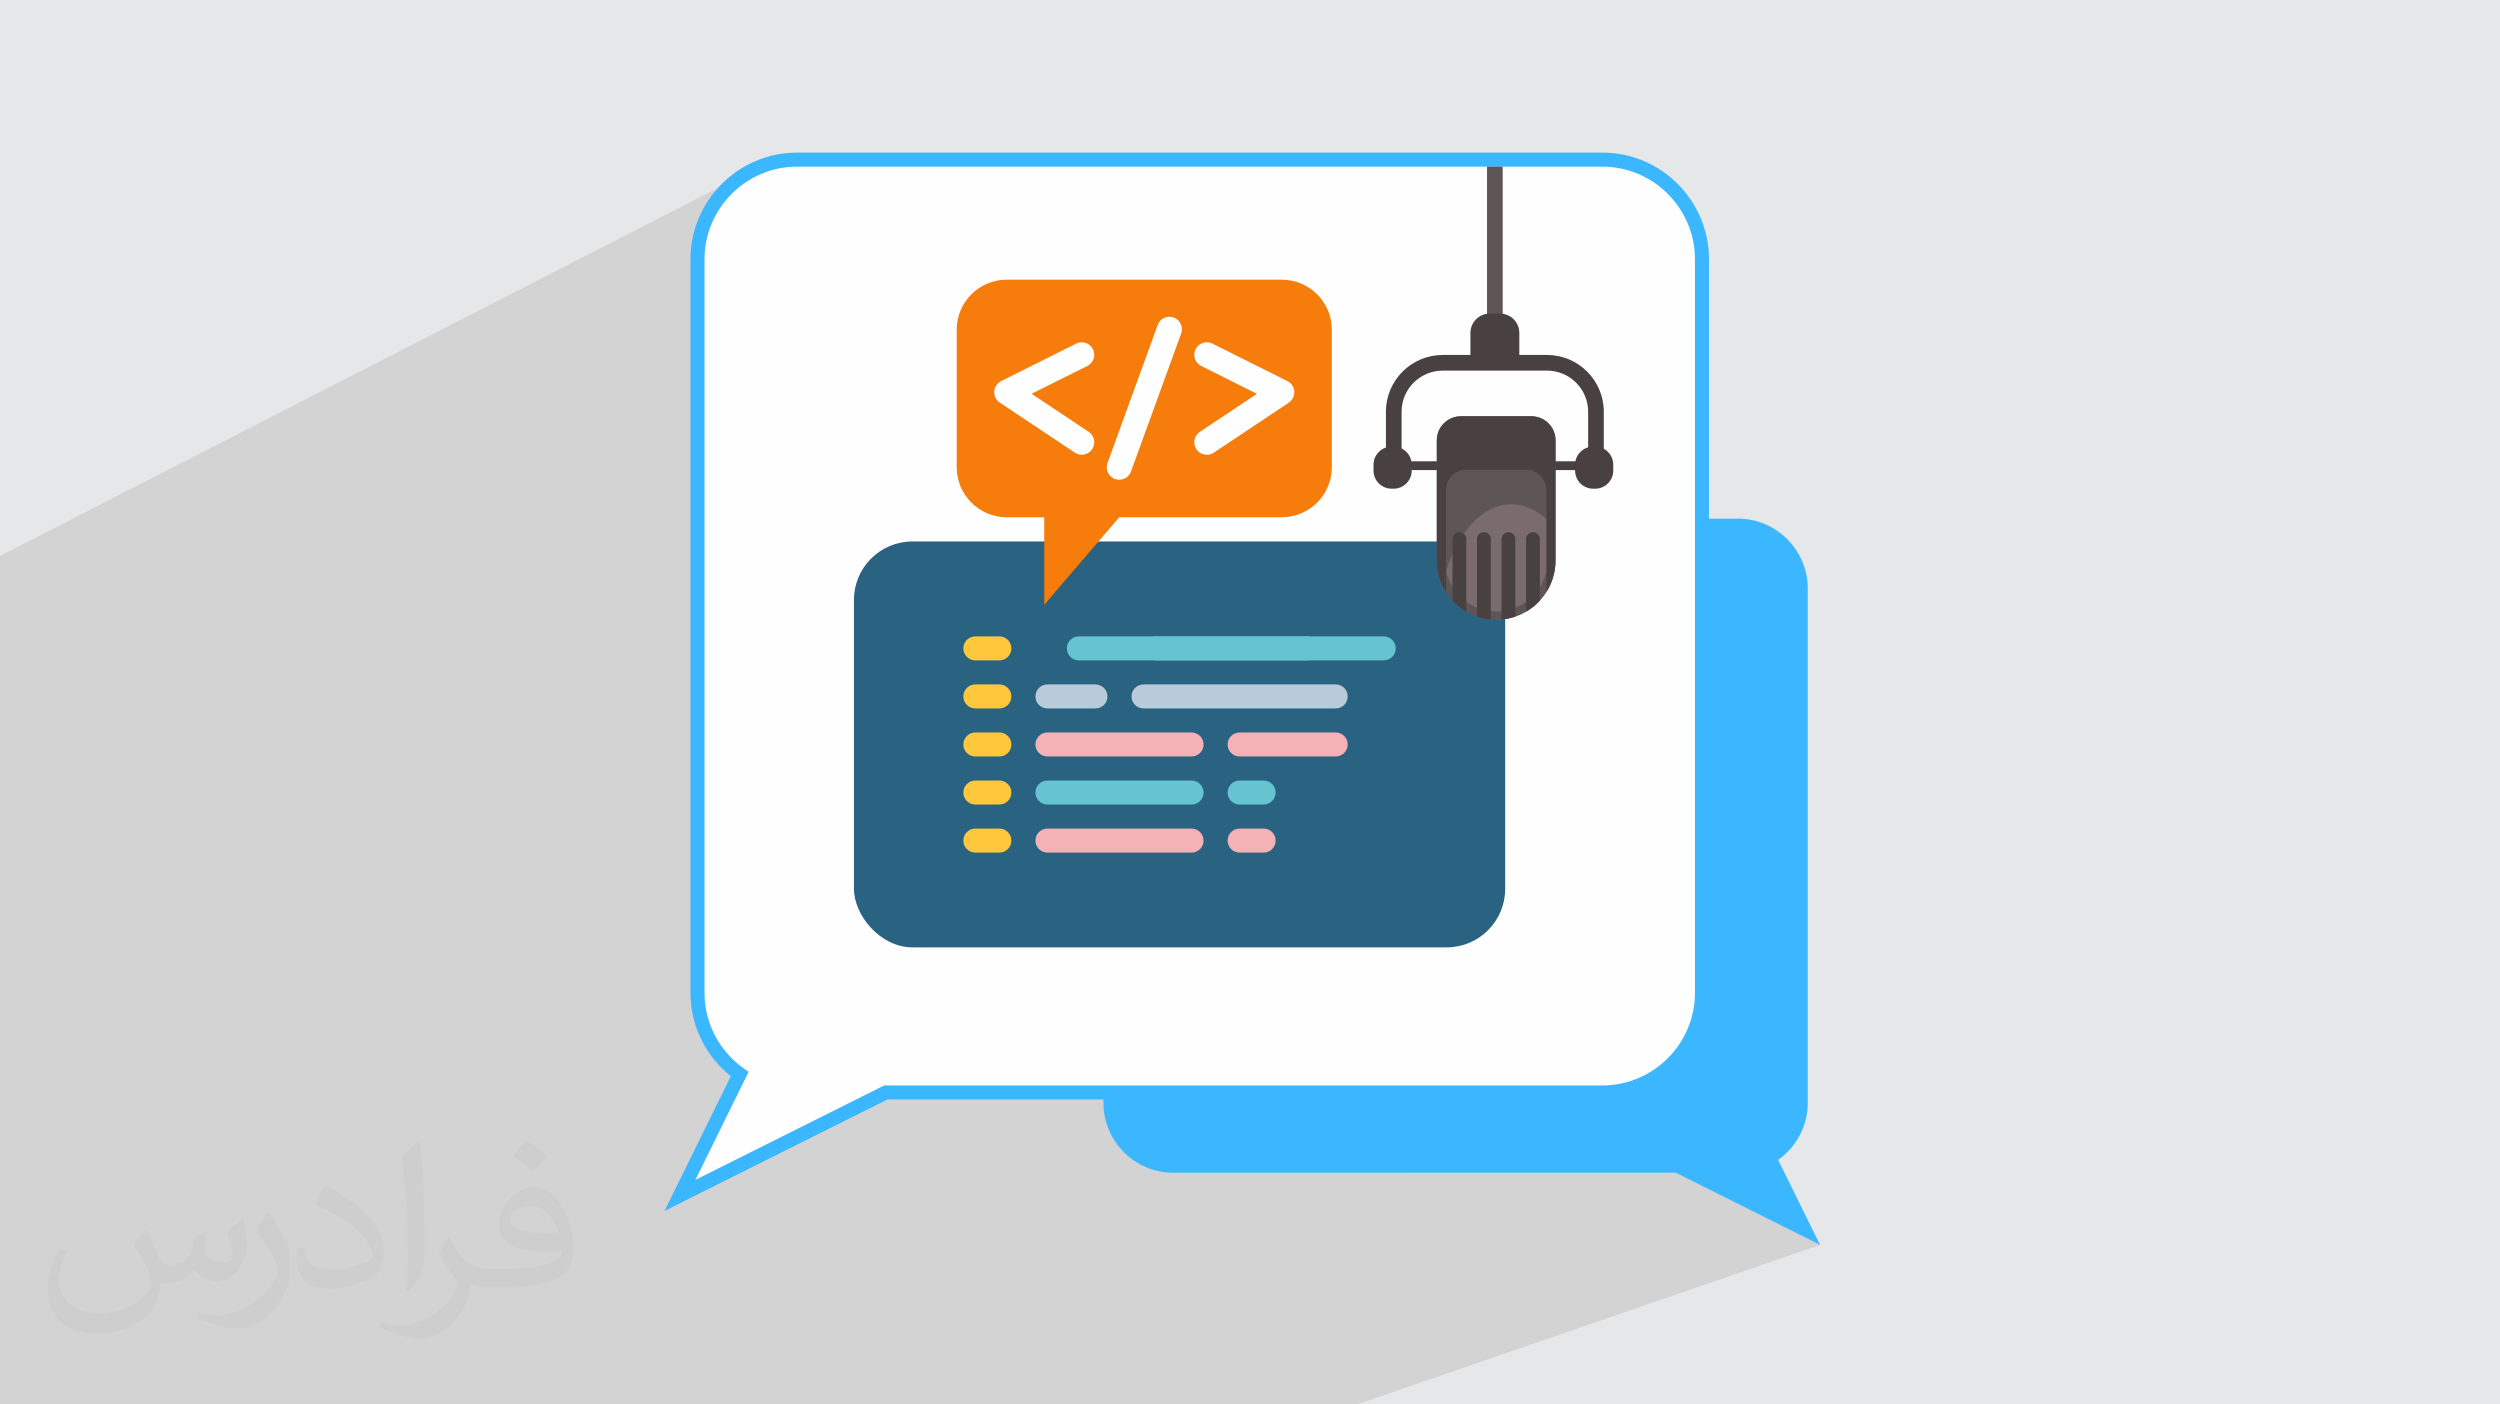 <?xml version="1.0" encoding="UTF-8"?>
<!DOCTYPE svg PUBLIC "-//W3C//DTD SVG 1.0//EN" "http://www.w3.org/TR/2001/REC-SVG-20010904/DTD/svg10.dtd">
<!-- Creator: CorelDRAW -->
<svg xmlns="http://www.w3.org/2000/svg" xml:space="preserve" width="94.192mm" height="52.917mm" version="1.0" style="shape-rendering:geometricPrecision; text-rendering:geometricPrecision; image-rendering:optimizeQuality; fill-rule:evenodd; clip-rule:evenodd"
viewBox="0 0 9404.92 5283.66"
 xmlns:xlink="http://www.w3.org/1999/xlink"
 xmlns:xodm="http://www.corel.com/coreldraw/odm/2003">
 <defs>
  <style type="text/css">
   <![CDATA[
    .fil6 {fill:#2A6282}
    .fil4 {fill:#FEFEFE;fill-rule:nonzero}
    .fil11 {fill:#F5B2B6;fill-rule:nonzero}
    .fil10 {fill:#B7CBD8;fill-rule:nonzero}
    .fil9 {fill:#66C3D0;fill-rule:nonzero}
    .fil3 {fill:#3BB7FF;fill-rule:nonzero}
    .fil13 {fill:#494042;fill-rule:nonzero}
    .fil12 {fill:#5E5556;fill-rule:nonzero}
    .fil14 {fill:#7A6C6E;fill-rule:nonzero}
    .fil7 {fill:#F67C0B;fill-rule:nonzero}
    .fil8 {fill:#FFC73B;fill-rule:nonzero}
    .fil5 {fill:white;fill-rule:nonzero}
    .fil2 {fill:#373435;fill-opacity:0.031}
    .fil1 {fill:#2B2A29;fill-opacity:0.102}
    .fil0 {fill:#E6E7E8}
   ]]>
  </style>
 </defs>
 <g id="Layer_x0020_1">
  <polygon class="fil0" points="-0,0 9404.92,0 9404.92,5283.66 -0,5283.66 "/>
  <polygon class="fil1" points="-0,5097.95 -0,5091.64 -0,5081.87 -0,5074.43 -0,5070.73 -0,5070.64 -0,5069.16 -0,5020.91 -0,5017.32 -0,5015.59 -0,5011.7 -0,4966.92 -0,4963.54 -0,4950.2 -0,4930.75 -0,4914.65 -0,4912.45 -0,4909.27 -0,4895.24 -0,4885.63 -0,4859.95 -0,4857.5 -0,4854.51 -0,4835.78 -0,4816.75 -0,4804.76 -0,4799.27 -0,4784.74 -0,4767.11 -0,4746.25 -0,4744.8 -0,4742.27 -0,4731.99 -0,4731.72 -0,4731.15 -0,4730 -0,4713.27 -0,4707.71 -0,4703.27 -0,4695.31 -0,4689.27 -0,4675.63 -0,4649.89 -0,4635.11 -0,4612.56 -0,4608.69 -0,4608.31 -0,4604.28 -0,4599.48 -0,4581.58 -0,4560.1 -0,4520.12 -0,4518.55 -0,4503.12 -0,4500.07 -0,4493.58 -0,4488.99 -0,4488.19 -0,4487.05 -0,4486.86 -0,4480.33 -0,4471.9 -0,4467.26 -0,4455.62 -0,4453.67 -0,4453.42 -0,4442.04 -0,4441.7 -0,4441.49 -0,4429.19 -0,4422.08 -0,4420.11 -0,4419.82 -0,4404.93 -0,4396.25 -0,4388.37 -0,4386.62 -0,4386.38 -0,4379.51 -0,4377.35 -0,4371.12 -0,4358.97 -0,4351.98 -0,4348.1 -0,4337.4 -0,4335.02 -0,4305.42 -0,4302.75 -0,4297.55 -0,4270.13 -0,4269.45 -0,4239.12 -0,4236.54 -0,4231.57 -0,4231.41 -0,4215.86 -0,4208.27 -0,4203.9 -0,4202.78 -0,4194.27 -0,4168.22 -0,4163.59 -0,4162.44 -0,4126 -0,4122.26 -0,4122.19 -0,4107.29 -0,4096.61 -0,4069.34 -0,4065.79 -0,4063.86 -0,4023.78 -0,4023.08 -0,4023.01 -0,4020.98 -0,4015.77 -0,4015.71 -0,4015.46 -0,3951.39 -0,3932.67 -0,3923.83 -0,3915.19 -0,3890.31 -0,3842.91 -0,3839.33 -0,3817.79 -0,3814.97 -0,3802.33 -0,3797.82 -0,3784.61 -0,3753.61 -0,3739.17 -0,3733.07 -0,3700.78 -0,3683.63 -0,3635.71 -0,3619.73 -0,3451.73 -0,3415.12 -0,3399.66 -0,3334.71 -0,3310.66 -0,3293.85 -0,3270.49 -0,3237.71 -0,3235.03 -0,3159.01 -0,3150.06 -0,2301.46 -0,2091.48 2836.54,637.55 2820.38,645.86 2804.69,654.91 2789.49,664.68 2774.78,675.16 2760.61,686.3 2747,698.1 2733.97,710.53 2721.54,723.56 2709.74,737.18 2698.58,751.35 2688.11,766.05 2678.34,781.26 2669.29,796.95 2660.99,813.1 2653.45,829.69 2646.72,846.69 2640.81,864.08 2635.74,881.82 2631.54,899.92 2628.22,918.33 2625.83,937.02 2624.38,955.99 2623.89,975.2 2623.89,1899.33 3332.63,1561.5 3350.14,1556.06 3368.93,1554.17 3547.73,1554.17 3802.64,1433.39 3808,1431.72 3813.77,1431.14 3892.11,1431.14 5594.18,626.77 5653.08,626.77 5653.08,1180.59 5657.22,1181.01 5670.95,1185.28 5683.4,1192.03 5694.23,1200.97 5703.17,1211.81 5709.92,1224.25 5714.18,1237.99 5715.67,1252.74 5715.67,1335.37 5819.97,1335.37 5841.77,1336.48 5862.94,1339.71 5883.38,1344.98 5902.99,1352.17 5921.65,1361.17 5939.25,1371.87 5955.69,1384.17 5970.86,1397.96 5984.65,1413.13 5996.95,1429.58 6007.65,1447.18 6016.65,1465.83 6023.84,1485.44 6029.11,1505.89 6032.35,1527.07 6033.46,1548.87 6033.46,1688.74 6039.01,1691.76 6049.09,1700.08 6057.41,1710.15 6063.69,1721.72 6067.65,1734.5 6069.04,1748.23 6069.04,1770.31 6067.65,1784.04 6063.69,1796.82 6057.41,1808.39 6049.09,1818.47 6039.01,1826.78 6027.44,1833.06 5851.85,1909.07 5851.85,2108.35 5851.85,2108.8 5851.84,2109.06 5851.7,2116.52 5851.26,2124.61 5850.79,2129.74 5850.7,2131.58 5850.47,2133.06 5849.51,2140.55 5848.23,2148.39 5847.84,2150.29 5847.32,2153.71 5846.17,2158.19 5844.83,2163.77 5843.42,2168.85 5841.83,2175.07 5834.34,2195.55 5824.95,2215.03 5813.79,2233.41 5800.96,2250.56 5786.57,2266.39 5770.74,2280.78 5753.59,2293.61 5735.21,2304.77 5715.73,2314.16 4793.49,2704.27 4780.28,2726.25 4780.28,2771.15 5082,2644.07 5055.92,2655.86 5030.52,2668.87 5005.86,2683.05 4981.98,2698.36 4958.88,2714.78 4936.65,2732.26 4915.28,2750.77 4894.83,2770.27 4875.33,2790.72 4856.83,2812.08 4839.34,2834.32 4822.93,2857.41 4807.61,2881.3 4793.43,2905.96 4780.42,2931.35 4780.28,2931.66 4780.28,2963.44 5151.7,2809.08 5170.31,2801.74 5189.34,2795.3 5208.79,2789.78 5228.61,2785.2 5248.79,2781.6 5269.3,2778.99 5290.11,2777.41 5311.2,2776.88 5332.29,2777.41 5353.1,2778.99 5373.6,2781.6 5393.77,2785.2 5413.6,2789.78 5433.04,2795.3 5452.09,2801.74 5470.7,2809.08 5488.84,2817.28 5506.51,2826.33 5523.67,2836.2 5540.29,2846.86 5556.36,2858.28 5571.84,2870.44 5586.71,2883.32 5600.94,2896.89 5614.51,2911.12 5627.39,2925.99 5639.55,2941.47 5650.97,2957.53 5661.64,2974.16 5671.5,2991.32 5680.55,3008.98 5688.76,3027.14 5696.1,3045.75 5702.54,3064.78 5708.06,3084.23 5712.63,3104.05 5716.24,3124.23 5718.84,3144.74 5720.43,3165.55 5720.96,3186.64 5720.43,3207.72 5718.84,3228.53 5716.24,3249.04 5712.63,3269.22 5708.06,3289.04 5702.54,3308.49 5696.1,3327.52 5688.76,3346.13 5680.55,3364.29 5671.5,3381.95 5661.64,3399.11 5650.97,3415.74 5639.55,3431.8 5627.39,3447.28 5614.51,3462.15 5600.94,3476.38 5586.71,3489.95 5571.84,3502.83 5556.36,3514.99 5540.29,3526.41 5523.67,3537.08 5506.51,3546.94 5488.84,3555.99 5470.7,3564.19 5452.09,3571.53 5066.27,3722.09 5082,3729.19 5108.74,3739.74 5136.09,3748.99 5164.04,3756.92 5192.53,3763.5 5221.52,3768.68 5250.99,3772.43 5280.9,3774.7 5311.2,3775.46 5341.5,3774.7 5371.41,3772.43 5400.87,3768.68 5429.87,3763.5 5458.36,3756.92 5486.3,3748.99 5513.66,3739.74 4551.7,4109.83 6028.06,4109.83 6047.27,4109.34 6066.24,4107.88 6084.94,4105.49 6103.34,4102.18 6121.43,4097.98 6139.19,4092.9 6156.57,4086.99 5274.09,4411.78 6304.08,4411.78 6846.92,4683.2 5104.62,5283.66 3864.89,5283.66 2905.11,5283.66 2844.59,5283.66 2103.43,5283.66 1500.58,5283.66 1227.75,5283.66 1064.45,5283.66 791.03,5283.66 756.14,5283.66 714.9,5283.66 649.2,5283.66 634.99,5283.66 622.62,5283.66 583.05,5283.66 574.16,5283.66 471.08,5283.66 468.29,5283.66 449.58,5283.66 413.31,5283.66 390.39,5283.66 279.84,5283.66 191.9,5283.66 162.97,5283.66 121.71,5283.66 -0,5283.66 -0,5253.93 -0,5253.82 -0,5252.77 -0,5233.38 -0,5199.77 -0,5187.08 -0,5180.06 -0,5175.95 -0,5175.63 -0,5174.88 -0,5158.07 -0,5158.02 -0,5127.47 -0,5123.49 -0,5122.25 -0,5102.39 "/>
  <path class="fil2" d="M548.54 4627.69c17.95,27.21 29.6,53.36 40.96,82.43 8.45,16.91 12.93,48.09 52.57,48.09 11.61,0 28.28,-3.42 43.06,-11.61 16.63,-8.73 29.32,-21.94 35.94,-42l15.85 -53.36 38.57 -19.02 2.64 2.64c-5.27,20.09 -6.59,39.36 -6.59,54.43 0,44.63 38.57,61.56 69.22,61.56 17.95,0 34.09,-8.73 34.09,-25.11 0,-21.13 -8.98,-57.06 -20.62,-89.29 17.95,-17.95 35.94,-35.94 56.53,-50.47l3.17 1.6c8.98,38.04 14,75.56 14,100.66 0,24.57 -10.83,51.79 -19.81,69.49 -18.49,34.87 -51.25,62.62 -90.87,62.62 -30.1,0 -63.65,-15.07 -86.66,-43.06l-1.32 0c-21.66,26.96 -55.22,51.25 -108.86,51.25l-16.63 0c-2.64,35.41 -10.29,60.49 -21.94,82.95 -31.95,62.34 -126.81,106.47 -216.1,106.47 -124.17,0 -186.51,-71.59 -186.51,-166.96 0,-58.91 19.27,-113.6 48.88,-152.42l24.29 10.04c-18.49,35.41 -30.91,68.68 -30.91,101.45 0,89.29 72.66,131.83 156.4,131.83 77.68,0 173.83,-49.41 191.28,-106.72 -6.59,-62.62 -30.1,-91.93 -66.04,-148.99 10.83,-19.02 24.83,-38.04 42.28,-58.38l3.17 0 0 0 0 0 -0.02 -0.09zm1432.13 -336.04c26.15,16.39 51.79,35.66 76.87,57.85 -14,19.81 -31.45,37.79 -53.11,53.64 -25.11,-20.34 -50.19,-37.79 -75.84,-56.27 17.42,-19.55 34.62,-38.29 52.04,-55.22l0 0 0 0 0 0 0 0 0 0 0.03 0zm13.47 244.11c-42.28,0 -76.87,27.75 -76.87,48.34 0,44.13 84.53,57.85 185.72,57.31 -12.68,-51.79 -57.06,-105.68 -108.86,-105.68l0.01 0.03zm-94.86 236.19c54.96,0 103.04,-1.6 139.74,-10.83 40.96,-10.29 75.56,-30.91 75.56,-45.17 0,-3.7 0,-8.19 -1.32,-11.89 -22.98,2.11 -49.41,2.11 -72.38,2.11 -74.49,0 -131.55,-16.91 -154.02,-58.66 -5.55,-11.61 -9.51,-24.57 -9.51,-39.36 0,-40.43 17.42,-79.79 48.09,-107 25.61,-22.45 53.89,-36.44 82.67,-36.44 52.04,0 93.51,41.75 122.57,107.54 15.85,35.94 26.68,77.4 26.68,129.72 0,34.87 -9.51,64.19 -31.17,85.85 -40.43,39.11 -114.92,53.89 -229.04,53.89l-51.79 0 0 0 -13.47 0c-28.28,0 -48.62,-5.02 -64.72,-17.42l-2.64 0c0.79,6.59 1.32,12.93 1.32,19.02 0,25.61 -8.45,58.38 -25.61,84.53 -50.72,75.3 -105.68,108.04 -153.24,108.04 -48.09,0 -107,-18.49 -160.11,-42.54l9.51 -18.49c17.17,7.13 40.96,11.89 73.7,11.89 85.85,0 198.66,-82.43 212.66,-163 -3.17,-6.59 -8.98,-15.32 -17.17,-24.57 -25.11,-29.85 -40.96,-54.68 -55.75,-80.83 12.68,-25.11 24.29,-45.17 35.13,-63.4l4.49 -0.53c36.72,74.77 69.99,117.55 144.23,117.55l11.61 0 0 0 53.89 0 0 0 0 0 0 0 0 0 0 0 0.09 0.01zm-371.98 79c6.34,-34.34 6.87,-72.91 6.87,-108.86l0 -53.36c0,-99.6 -12.68,-244.36 -22.98,-338.68 17.95,-19.27 43.06,-42 62.87,-57.31l5.81 1.6c13.47,118.62 16.63,256 16.63,383.06 0,33.3 -1.32,65.79 -4.49,89.55 -1.85,30.1 -19.27,52.83 -56.53,87.7l-8.19 -3.7zm-382.8 -157.19c1.85,46.77 24.83,83.49 105.15,83.49 49.93,0 92.19,-12.93 138.96,-35.13 8.45,-3.7 12.93,-8.73 12.93,-12.93 0,-29.32 -22.45,-68.15 -60.23,-103.55 -36.72,-33.3 -85.34,-62.62 -130.76,-82.18 -15.6,-6.59 -20.62,-13.47 -20.62,-20.09 0,-13.47 17.95,-41.75 32.77,-62.09l5.02 -0.53c52.04,27.21 110.17,67.64 153.24,112.53 39.11,41.47 63.4,83.49 63.4,129.19 0,33.81 -10.29,65.51 -26.96,95.11 -57.06,28.79 -117.83,50.72 -178.06,50.72 -73.17,0 -123.1,-34.34 -123.1,-114.92 0,-8.73 0,-22.19 3.17,-39.64l25.11 0 0 0 0 0 0 0 0 0 0 0 -0.02 0zm-132.37 -132.9l45.45 73.45c16.63,27.21 32.23,56.81 32.23,103.55l0 59.7c0,48.34 -30.91,100.13 -80.83,151.38 -39.11,34.62 -73.7,49.41 -105.68,49.41 -47.55,0 -101.98,-14.79 -164.85,-41.75l7.13 -18.49c19.81,5.27 42.79,9.77 71.06,9.77 90.36,-0.53 182.8,-66.57 225.08,-147.15 5.02,-9.26 6.87,-17.95 6.87,-24.04 0,-9.26 -5.02,-19.55 -8.98,-28.79 -22.98,-43.31 -48.62,-82.95 -76.87,-119.68 14.79,-23.25 29.6,-45.7 45.7,-67.9l3.7 0.53 0 0 0 0 0 0 0 0 0 0 -0.02 0.01z"/>
  <path class="fil3" d="M4413.78 1951.08l2124.18 0c144.52,0 262.76,118.23 262.76,262.76l0 1935.18c0,88.24 -44.12,166.63 -111.34,214.33l157.54 319.86 -542.85 -271.42 -1890.3 0c-144.52,0 -262.75,-118.23 -262.75,-262.76l0 -1935.18c0,-144.53 118.23,-262.76 262.75,-262.76z"/>
  <path class="fil4" d="M6028.06 600.46l-3029.44 0c-206.1,0 -374.73,168.61 -374.73,374.74l0 2759.87c0,125.84 62.92,237.64 158.79,305.67l-224.68 456.17 774.19 -387.08 2695.88 0c206.11,0 374.72,-168.62 374.72,-374.75l0 -2759.87c0,-206.13 -168.61,-374.74 -374.72,-374.74z"/>
  <path class="fil3" d="M6028.06 626.88l-3029.44 0c-95.76,0 -182.84,39.2 -245.98,102.35 -63.13,63.13 -102.34,150.21 -102.34,245.98l0 2759.87c0,57.39 14.04,111.6 38.82,159.34 25.91,49.76 63.41,92.64 108.83,124.86l18.29 12.97 -200.05 406.16 710.01 -354.99 2701.86 0c95.76,0 182.83,-39.2 245.97,-102.35 63.13,-63.13 102.34,-150.22 102.34,-245.99l0 -2759.87c0,-95.77 -39.2,-182.85 -102.34,-245.99 -63.13,-63.13 -150.21,-102.34 -245.97,-102.34zm-3029.44 -52.84l3029.44 0c110.34,0 210.65,45.13 283.33,117.81 72.68,72.68 117.81,173 117.81,283.35l0 2759.87c0,110.35 -45.13,210.67 -117.81,283.35 -72.68,72.69 -172.99,117.82 -283.33,117.82l-2689.89 0 -838.37 419.18 249.59 -506.76c-44.21,-35.21 -80.88,-79.49 -107.08,-129.9l0 -0.11c-28.63,-55.12 -44.85,-117.58 -44.85,-183.57l0 -2759.87c0,-110.35 45.13,-210.66 117.81,-283.34 72.68,-72.69 173,-117.82 283.34,-117.82z"/>
  <circle class="fil5" transform="matrix(0.047 -0.197 0.197 0.047 4997.37 2556.13)" r="2011.88"/>
  <g id="_1776431917744">
  </g>
  <g id="_1776431920864">
  </g>
  <g id="_1776431921056">
  </g>
  <g id="_1776431920768">
  </g>
  <g id="_1776431921008">
  </g>
  <g id="_1776431922736">
  </g>
  <g id="_1776431922928">
  </g>
  <g id="_1776431860912">
  </g>
  <g id="_1776431863936">
  </g>
  <g id="_1776431861392">
  </g>
  <g id="_1776431865376">
  </g>
  <g id="_1776431871808">
  </g>
  <g id="_1776431875264">
  </g>
  <g id="_1776431875744">
  </g>
  <g id="_1776431880016">
  </g>
  <rect class="fil6" x="3212.49" y="2036.95" width="2449.95" height="1527.02" rx="220.11" ry="220.11"/>
  <g id="_1776431884096">
   <path class="fil7" d="M4822.05 1052.16l-1034.8 0c-103.89,-0.01 -188.15,84.25 -188.15,188.15l0 517.4c0,103.89 84.25,188.16 188.15,188.16l141.12 -0.01 0 329.26 282.21 -329.26 611.47 0c103.89,0.01 188.16,-84.25 188.16,-188.15l0 -517.4c0,-103.89 -84.26,-188.16 -188.16,-188.16l0 0.01z"/>
   <path class="fil4" d="M3761.15 1514.62l282.21 188.15c7.74,5.15 16.82,7.91 26.11,7.91 25.98,0 47.04,-21.07 47.04,-47.04 0,-15.73 -7.87,-30.41 -20.94,-39.14l-214.81 -143.17 209.74 -104.61c15.95,-7.97 26.03,-24.27 26.03,-42.1 0,-25.99 -21.07,-47.06 -47.06,-47.06 -7.29,0 -14.5,1.7 -21.03,4.96l-282.21 141.11c-15.96,7.96 -26.04,24.26 -26.04,42.09 0,15.73 7.87,30.43 20.96,39.15l0 -0.24z"/>
   <path class="fil4" d="M4518.81 1376.71l209.73 104.84 -214.81 143.18c-13.07,8.72 -20.94,23.41 -20.94,39.13 0,25.98 21.07,47.05 47.05,47.05 9.29,0 18.37,-2.77 26.1,-7.92l282.22 -188.15c13.09,-8.71 20.96,-23.41 20.96,-39.14 0,-17.82 -10.08,-34.13 -26.04,-42.09l-282.21 -141.11c-6.53,-3.27 -13.74,-4.96 -21.03,-4.96 -25.99,0 -47.06,21.07 -47.06,47.06 0,17.82 10.08,34.13 26.03,42.1l0 0z"/>
   <path class="fil4" d="M4194.49 1801.91c5.14,1.86 10.56,2.82 16.03,2.82 19.81,0 37.49,-12.4 44.23,-31.03l188.15 -517.4c2.28,-5.62 3.45,-11.64 3.45,-17.69 0,-25.97 -21.07,-47.04 -47.04,-47.04 -20.4,0 -38.48,13.15 -44.75,32.55l-188.15 517.41c-1.9,5.18 -2.88,10.66 -2.88,16.19 0,19.78 12.38,37.45 30.95,44.2l0 0z"/>
  </g>
  <path class="fil8" d="M3759.62 2574.77l-90.37 0c-24.95,0 -45.19,20.23 -45.19,45.19 0,24.95 20.24,45.18 45.19,45.18l90.37 0c24.96,0 45.19,-20.23 45.19,-45.18 0,-24.96 -20.23,-45.19 -45.18,-45.19l-0.01 0z"/>
  <path class="fil8" d="M3759.62 2755.53l-90.37 0c-24.95,0 -45.19,20.23 -45.19,45.19 0,24.95 20.24,45.18 45.19,45.18l90.37 0.01c24.96,-0.01 45.19,-20.24 45.19,-45.19 0,-24.96 -20.23,-45.19 -45.18,-45.19l-0.01 0z"/>
  <path class="fil8" d="M3759.62 2936.28l-90.37 0c-24.95,0 -45.19,20.24 -45.19,45.19 0,24.95 20.24,45.19 45.19,45.19l90.37 0c24.96,0 45.19,-20.24 45.19,-45.19 0,-24.95 -20.23,-45.19 -45.18,-45.19l-0.01 0z"/>
  <path class="fil8" d="M3759.62 3117.04l-90.37 0c-24.95,0 -45.19,20.24 -45.19,45.19 0,24.95 20.24,45.19 45.19,45.19l90.37 0c24.96,0 45.19,-20.24 45.19,-45.19 0,-24.95 -20.23,-45.19 -45.18,-45.19l-0.01 0z"/>
  <path class="fil9" d="M4347.09 2484.39l858.59 0c24.96,0 45.19,-20.23 45.19,-45.18 0,-24.96 -20.23,-45.19 -45.19,-45.19l-858.59 0c-24.95,0 -45.19,20.23 -45.19,45.19 0,24.95 20.24,45.18 45.19,45.18l0 0z"/>
  <path class="fil10" d="M4301.9 2665.15l723.03 0c24.95,0 45.19,-20.23 45.19,-45.18 0,-24.96 -20.24,-45.19 -45.19,-45.19l-723.03 0c-24.95,0 -45.19,20.23 -45.19,45.19 0,24.95 20.24,45.18 45.19,45.18l0 0z"/>
  <path class="fil11" d="M3940.38 2845.91l542.27 0c24.95,-0.01 45.19,-20.24 45.19,-45.19 0,-24.96 -20.24,-45.19 -45.19,-45.19l-542.27 0c-24.95,0 -45.19,20.23 -45.19,45.19 0,24.95 20.24,45.18 45.19,45.18l0 0.01z"/>
  <path class="fil9" d="M3940.38 3026.67l542.27 0c24.95,0 45.19,-20.24 45.19,-45.19 0,-24.95 -20.24,-45.19 -45.19,-45.19l-542.27 0c-24.95,0 -45.19,20.24 -45.19,45.19 0,24.95 20.24,45.19 45.19,45.19l0 0z"/>
  <path class="fil11" d="M3940.38 3207.42l542.27 0c24.95,0 45.19,-20.24 45.19,-45.19 0,-24.95 -20.24,-45.19 -45.19,-45.19l-542.27 0c-24.95,0 -45.19,20.24 -45.19,45.19 0,24.95 20.24,45.19 45.19,45.19l0 0z"/>
  <path class="fil10" d="M3940.38 2665.15l180.76 0c24.95,0 45.19,-20.23 45.19,-45.18 0,-24.96 -20.24,-45.19 -45.19,-45.19l-180.76 0c-24.95,0 -45.19,20.23 -45.19,45.19 0,24.95 20.24,45.18 45.19,45.18l0 0z"/>
  <path class="fil11" d="M5070.11 2800.72c0,-24.96 -20.24,-45.19 -45.19,-45.19l-361.51 0c-24.95,0 -45.19,20.23 -45.19,45.19 0,24.95 20.24,45.18 45.19,45.18l361.51 0.01c24.95,-0.01 45.19,-20.24 45.19,-45.19l0 0z"/>
  <path class="fil9" d="M4753.79 2936.28l-90.38 0c-24.95,0 -45.19,20.24 -45.19,45.19 0,24.95 20.24,45.19 45.19,45.19l90.38 0c24.95,0 45.19,-20.24 45.19,-45.19 0,-24.95 -20.24,-45.19 -45.19,-45.19l0 0z"/>
  <path class="fil11" d="M4753.79 3117.04l-90.38 0c-24.95,0 -45.19,20.24 -45.19,45.19 0,24.95 20.24,45.19 45.19,45.19l90.38 0c24.95,0 45.19,-20.24 45.19,-45.19 0,-24.95 -20.24,-45.19 -45.19,-45.19l0 0z"/>
  <path class="fil9" d="M4058.52 2484.39l858.6 0c24.95,0 45.19,-20.23 45.19,-45.18 0,-24.96 -20.24,-45.19 -45.19,-45.19l-858.6 0c-24.95,0 -45.19,20.23 -45.19,45.19 0,24.95 20.24,45.18 45.19,45.18l0 0z"/>
  <g id="_1776178067552">
   <polygon class="fil12" points="5653.08,626.77 5594.18,626.77 5594.18,1227.37 5653.08,1227.37 "/>
   <path class="fil13" d="M5272.72 1752.54l0 -203.67c0,-85.24 69.36,-154.61 154.6,-154.61l392.66 0c85.22,0 154.59,69.36 154.59,154.61l0 203.67 58.9 0 0 -203.67c0,-117.74 -95.77,-213.5 -213.49,-213.5l-392.66 0c-117.73,0 -213.51,95.76 -213.51,213.5l0 203.67 58.91 0z"/>
   <polygon class="fil13" points="6002.77,1735.35 5229.78,1735.35 5229.78,1768.48 6002.77,1768.48 "/>
   <path class="fil13" d="M5642.46 1179.52l-37.64 0c-40.43,0 -73.2,32.78 -73.2,73.22l0 107.16 184.05 0 0 -107.16c0,-40.44 -32.77,-73.22 -73.21,-73.22z"/>
   <path class="fil13" d="M5242.66 1680.13l-7.36 0c-37.61,0 -68.11,30.49 -68.11,68.11l0 22.08c0,37.61 30.49,68.11 68.11,68.11l7.36 0c37.6,0 68.11,-30.49 68.11,-68.11l0 -22.08c0,-37.61 -30.5,-68.11 -68.11,-68.11z"/>
   <path class="fil13" d="M6000.93 1680.13l-7.37 0c-37.6,0 -68.1,30.49 -68.1,68.11l0 22.08c0,37.61 30.49,68.11 68.1,68.11l7.37 0c37.6,0 68.11,-30.49 68.11,-68.11l0 -22.08c0,-37.61 -30.5,-68.11 -68.11,-68.11z"/>
   <path class="fil12" d="M5761.25 1566.03l-265.38 0c-50.07,0 -90.64,40.57 -90.64,90.61l0 452.16c0,123.08 99.79,222.87 222.88,222.87l0.87 0c123.08,0 222.87,-99.79 222.87,-222.87l0 -452.16c0,-50.04 -40.57,-90.61 -90.6,-90.61z"/>
   <path class="fil14" d="M5628.9 2300.01c106.58,0 192.97,-86.42 192.97,-192.98l0 -150.32c-40.08,-37.77 -86.33,-59.63 -135.7,-59.63 -107.4,0 -200.22,102.25 -245.73,251.13 18.89,86.79 96.03,151.8 188.46,151.8z"/>
   <path class="fil13" d="M5490.16 2001.96c-14.38,0 -26.03,11.65 -26.03,26.03l0 231.11c15.13,16.49 32.61,30.66 52.05,42.02l0 -273.13c0,-14.38 -11.67,-26.03 -26.02,-26.03z"/>
   <path class="fil13" d="M5582.4 2001.96c-14.35,0 -25.99,11.65 -25.99,26.03l0 291.52c16.56,5.69 33.94,9.53 52.02,11.14l0 -302.66c0,-14.38 -11.64,-26.03 -26.03,-26.03z"/>
   <path class="fil13" d="M5674.68 2001.96c-14.38,0 -26.03,11.65 -26.03,26.03l0 302.66c18.08,-1.62 35.47,-5.45 52.05,-11.14l0 -291.52c0,-14.38 -11.64,-26.03 -26.02,-26.03z"/>
   <path class="fil13" d="M5766.95 2001.96c-14.38,0 -26.02,11.65 -26.02,26.03l0 273.13c19.42,-11.35 36.92,-25.53 52.02,-42.02l0 -231.11c0,-14.38 -11.63,-26.03 -26,-26.03z"/>
   <path class="fil13" d="M5761.07 1566.03l-265.03 0c-50.15,0 -90.81,40.66 -90.81,90.8l0 451.52c0,43.76 12.78,84.48 34.55,118.93l0 -383.26c0,-42.41 34.37,-76.77 76.74,-76.77l224.04 0c42.41,0 76.75,34.37 76.75,76.77l0 383.26c21.77,-34.45 34.54,-75.17 34.54,-118.93l0 -451.52c0,-50.14 -40.65,-90.8 -90.78,-90.8z"/>
  </g>
  <path class="fil8" d="M3759.62 2394.02l-90.37 0c-24.95,0 -45.19,20.23 -45.19,45.19 0,24.95 20.24,45.18 45.19,45.18l90.37 0c24.96,0 45.19,-20.23 45.19,-45.18 0,-24.96 -20.23,-45.19 -45.18,-45.19l-0.01 0z"/>
 </g>
</svg>
